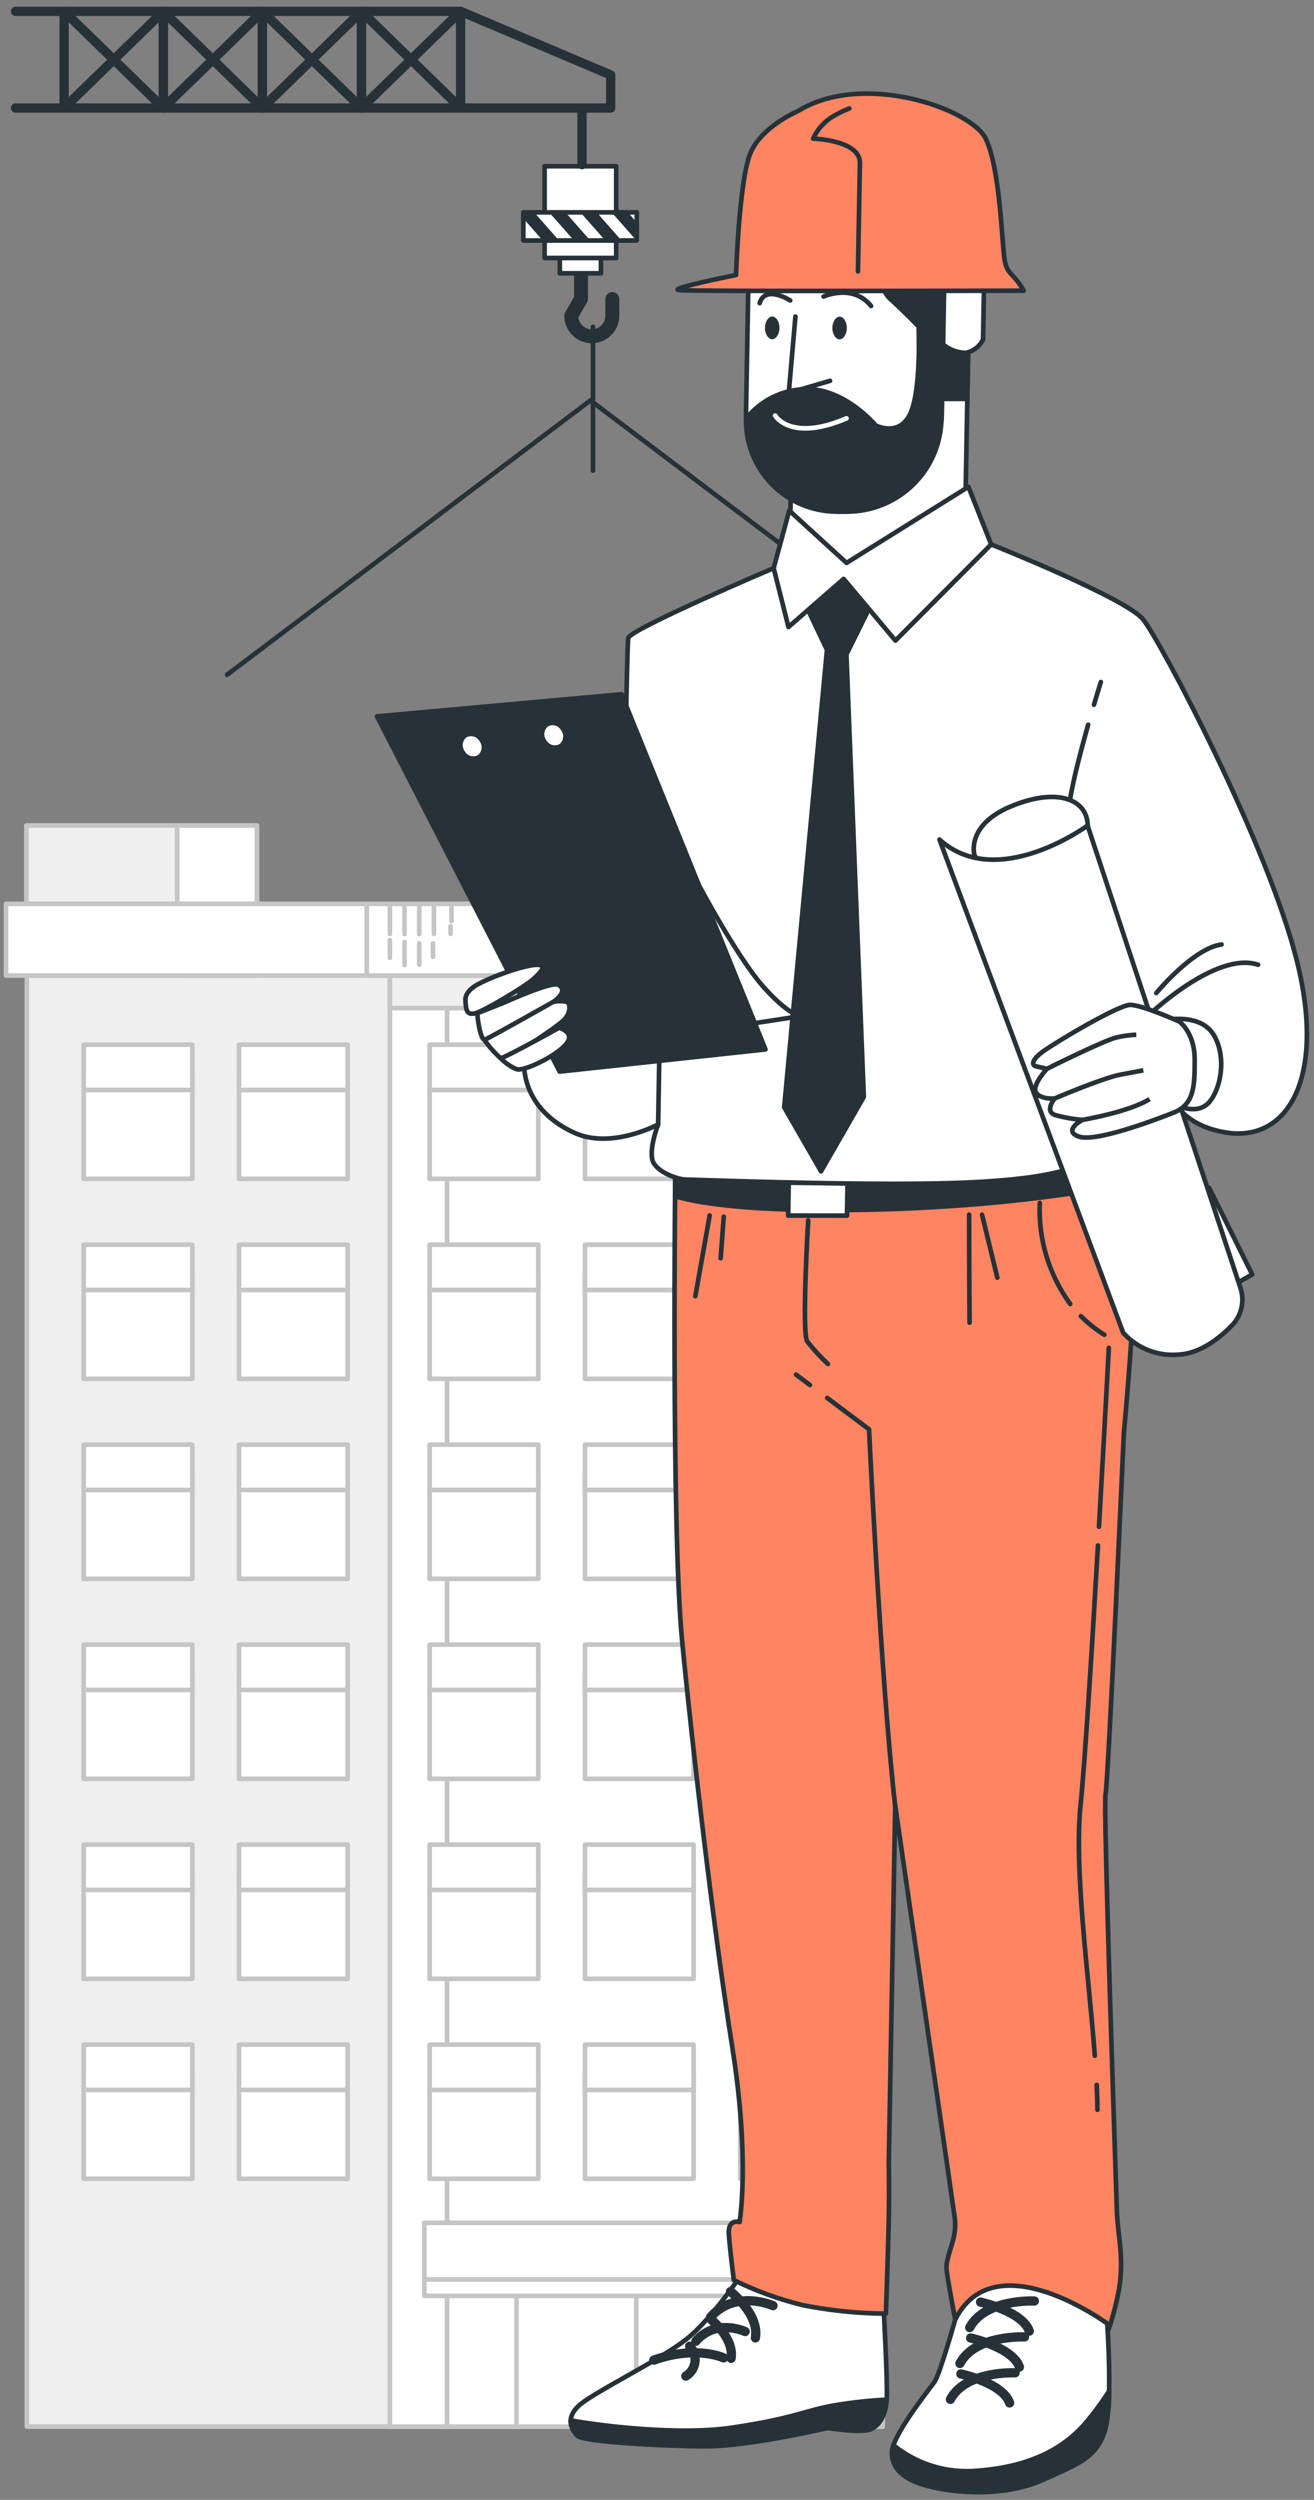 <?xml version="1.0" encoding="UTF-8"?> <svg xmlns="http://www.w3.org/2000/svg" width="174" height="331" viewBox="0 0 174 331" fill="none"><rect x="0" y="0" width="174" height="331" fill="#808080" stroke="none"/> <path d="M116.877 119.673H3.556V321.302H116.877V119.673Z" fill="#EFEFEF" stroke="#C5C5C5" stroke-width="0.615" stroke-linecap="round" stroke-linejoin="round"></path> <path d="M116.877 119.673H51.629V321.302H116.877V119.673Z" fill="white" stroke="#C5C5C5" stroke-width="0.615" stroke-linecap="round" stroke-linejoin="round"></path> <path d="M109.301 119.673H59.199V321.302H109.301V119.673Z" fill="white" stroke="#C5C5C5" stroke-width="0.615" stroke-linecap="round" stroke-linejoin="round"></path> <path d="M116.877 119.673H51.629V133.484H116.877V119.673Z" fill="#EFEFEF" stroke="#C5C5C5" stroke-width="0.615" stroke-linecap="round" stroke-linejoin="round"></path> <path d="M100.102 296.525H68.404V321.308H100.102V296.525Z" fill="white" stroke="#C5C5C5" stroke-width="0.615" stroke-linecap="round" stroke-linejoin="round"></path> <path d="M100.102 296.525H84.253V321.308H100.102V296.525Z" fill="white" stroke="#C5C5C5" stroke-width="0.615" stroke-linecap="round" stroke-linejoin="round"></path> <path d="M25.472 142.297H11.085V156.092H25.472V142.297Z" fill="white" stroke="#C5C5C5" stroke-width="0.615" stroke-linecap="round" stroke-linejoin="round"></path> <path d="M25.472 138.325H11.085V144.324H25.472V138.325Z" fill="white" stroke="#C5C5C5" stroke-width="0.615" stroke-linecap="round" stroke-linejoin="round"></path> <path d="M46.035 142.297H31.648V156.092H46.035V142.297Z" fill="white" stroke="#C5C5C5" stroke-width="0.615" stroke-linecap="round" stroke-linejoin="round"></path> <path d="M46.035 138.325H31.648V144.324H46.035V138.325Z" fill="white" stroke="#C5C5C5" stroke-width="0.615" stroke-linecap="round" stroke-linejoin="round"></path> <path d="M25.472 168.777H11.085V182.572H25.472V168.777Z" fill="white" stroke="#C5C5C5" stroke-width="0.615" stroke-linecap="round" stroke-linejoin="round"></path> <path d="M25.472 164.805H11.085V170.804H25.472V164.805Z" fill="white" stroke="#C5C5C5" stroke-width="0.615" stroke-linecap="round" stroke-linejoin="round"></path> <path d="M46.035 168.777H31.648V182.572H46.035V168.777Z" fill="white" stroke="#C5C5C5" stroke-width="0.615" stroke-linecap="round" stroke-linejoin="round"></path> <path d="M46.035 164.805H31.648V170.804H46.035V164.805Z" fill="white" stroke="#C5C5C5" stroke-width="0.615" stroke-linecap="round" stroke-linejoin="round"></path> <path d="M25.472 195.257H11.085V209.052H25.472V195.257Z" fill="white" stroke="#C5C5C5" stroke-width="0.615" stroke-linecap="round" stroke-linejoin="round"></path> <path d="M25.472 191.285H11.085V197.284H25.472V191.285Z" fill="white" stroke="#C5C5C5" stroke-width="0.615" stroke-linecap="round" stroke-linejoin="round"></path> <path d="M46.035 195.257H31.648V209.052H46.035V195.257Z" fill="white" stroke="#C5C5C5" stroke-width="0.615" stroke-linecap="round" stroke-linejoin="round"></path> <path d="M46.035 191.285H31.648V197.284H46.035V191.285Z" fill="white" stroke="#C5C5C5" stroke-width="0.615" stroke-linecap="round" stroke-linejoin="round"></path> <path d="M25.472 221.737H11.085V235.532H25.472V221.737Z" fill="white" stroke="#C5C5C5" stroke-width="0.615" stroke-linecap="round" stroke-linejoin="round"></path> <path d="M25.472 217.76H11.085V223.759H25.472V217.76Z" fill="white" stroke="#C5C5C5" stroke-width="0.615" stroke-linecap="round" stroke-linejoin="round"></path> <path d="M46.035 221.737H31.648V235.532H46.035V221.737Z" fill="white" stroke="#C5C5C5" stroke-width="0.615" stroke-linecap="round" stroke-linejoin="round"></path> <path d="M46.035 217.76H31.648V223.759H46.035V217.76Z" fill="white" stroke="#C5C5C5" stroke-width="0.615" stroke-linecap="round" stroke-linejoin="round"></path> <path d="M25.472 248.218H11.085V262.013H25.472V248.218Z" fill="white" stroke="#C5C5C5" stroke-width="0.615" stroke-linecap="round" stroke-linejoin="round"></path> <path d="M25.472 244.24H11.085V250.24H25.472V244.24Z" fill="white" stroke="#C5C5C5" stroke-width="0.615" stroke-linecap="round" stroke-linejoin="round"></path> <path d="M46.035 248.218H31.648V262.013H46.035V248.218Z" fill="white" stroke="#C5C5C5" stroke-width="0.615" stroke-linecap="round" stroke-linejoin="round"></path> <path d="M46.035 244.24H31.648V250.24H46.035V244.24Z" fill="white" stroke="#C5C5C5" stroke-width="0.615" stroke-linecap="round" stroke-linejoin="round"></path> <path d="M25.472 274.693H11.085V288.488H25.472V274.693Z" fill="white" stroke="#C5C5C5" stroke-width="0.615" stroke-linecap="round" stroke-linejoin="round"></path> <path d="M25.472 270.721H11.085V276.72H25.472V270.721Z" fill="white" stroke="#C5C5C5" stroke-width="0.615" stroke-linecap="round" stroke-linejoin="round"></path> <path d="M46.035 274.693H31.648V288.488H46.035V274.693Z" fill="white" stroke="#C5C5C5" stroke-width="0.615" stroke-linecap="round" stroke-linejoin="round"></path> <path d="M46.035 270.721H31.648V276.72H46.035V270.721Z" fill="white" stroke="#C5C5C5" stroke-width="0.615" stroke-linecap="round" stroke-linejoin="round"></path> <path d="M71.281 142.297H56.894V156.092H71.281V142.297Z" fill="white" stroke="#C5C5C5" stroke-width="0.615" stroke-linecap="round" stroke-linejoin="round"></path> <path d="M71.281 138.325H56.894V144.324H71.281V138.325Z" fill="white" stroke="#C5C5C5" stroke-width="0.615" stroke-linecap="round" stroke-linejoin="round"></path> <path d="M91.849 142.297H77.462V156.092H91.849V142.297Z" fill="white" stroke="#C5C5C5" stroke-width="0.615" stroke-linecap="round" stroke-linejoin="round"></path> <path d="M91.849 138.325H77.462V144.324H91.849V138.325Z" fill="white" stroke="#C5C5C5" stroke-width="0.615" stroke-linecap="round" stroke-linejoin="round"></path> <path d="M112.413 142.297H98.026V156.092H112.413V142.297Z" fill="white" stroke="#C5C5C5" stroke-width="0.615" stroke-linecap="round" stroke-linejoin="round"></path> <path d="M112.413 138.325H98.026V144.324H112.413V138.325Z" fill="white" stroke="#C5C5C5" stroke-width="0.615" stroke-linecap="round" stroke-linejoin="round"></path> <path d="M71.281 168.777H56.894V182.572H71.281V168.777Z" fill="white" stroke="#C5C5C5" stroke-width="0.615" stroke-linecap="round" stroke-linejoin="round"></path> <path d="M71.281 164.805H56.894V170.804H71.281V164.805Z" fill="white" stroke="#C5C5C5" stroke-width="0.615" stroke-linecap="round" stroke-linejoin="round"></path> <path d="M91.849 168.777H77.462V182.572H91.849V168.777Z" fill="white" stroke="#C5C5C5" stroke-width="0.615" stroke-linecap="round" stroke-linejoin="round"></path> <path d="M91.849 164.805H77.462V170.804H91.849V164.805Z" fill="white" stroke="#C5C5C5" stroke-width="0.615" stroke-linecap="round" stroke-linejoin="round"></path> <path d="M112.413 168.777H98.026V182.572H112.413V168.777Z" fill="white" stroke="#C5C5C5" stroke-width="0.615" stroke-linecap="round" stroke-linejoin="round"></path> <path d="M112.413 164.805H98.026V170.804H112.413V164.805Z" fill="white" stroke="#C5C5C5" stroke-width="0.615" stroke-linecap="round" stroke-linejoin="round"></path> <path d="M71.281 195.257H56.894V209.052H71.281V195.257Z" fill="white" stroke="#C5C5C5" stroke-width="0.615" stroke-linecap="round" stroke-linejoin="round"></path> <path d="M71.281 191.285H56.894V197.284H71.281V191.285Z" fill="white" stroke="#C5C5C5" stroke-width="0.615" stroke-linecap="round" stroke-linejoin="round"></path> <path d="M91.849 195.257H77.462V209.052H91.849V195.257Z" fill="white" stroke="#C5C5C5" stroke-width="0.615" stroke-linecap="round" stroke-linejoin="round"></path> <path d="M91.849 191.285H77.462V197.284H91.849V191.285Z" fill="white" stroke="#C5C5C5" stroke-width="0.615" stroke-linecap="round" stroke-linejoin="round"></path> <path d="M112.413 195.257H98.026V209.052H112.413V195.257Z" fill="white" stroke="#C5C5C5" stroke-width="0.615" stroke-linecap="round" stroke-linejoin="round"></path> <path d="M112.413 191.285H98.026V197.284H112.413V191.285Z" fill="white" stroke="#C5C5C5" stroke-width="0.615" stroke-linecap="round" stroke-linejoin="round"></path> <path d="M71.281 221.737H56.894V235.532H71.281V221.737Z" fill="white" stroke="#C5C5C5" stroke-width="0.615" stroke-linecap="round" stroke-linejoin="round"></path> <path d="M71.281 217.76H56.894V223.759H71.281V217.76Z" fill="white" stroke="#C5C5C5" stroke-width="0.615" stroke-linecap="round" stroke-linejoin="round"></path> <path d="M91.849 221.737H77.462V235.532H91.849V221.737Z" fill="white" stroke="#C5C5C5" stroke-width="0.615" stroke-linecap="round" stroke-linejoin="round"></path> <path d="M91.849 217.76H77.462V223.759H91.849V217.76Z" fill="white" stroke="#C5C5C5" stroke-width="0.615" stroke-linecap="round" stroke-linejoin="round"></path> <path d="M112.413 221.737H98.026V235.532H112.413V221.737Z" fill="white" stroke="#C5C5C5" stroke-width="0.615" stroke-linecap="round" stroke-linejoin="round"></path> <path d="M112.413 217.76H98.026V223.759H112.413V217.76Z" fill="white" stroke="#C5C5C5" stroke-width="0.615" stroke-linecap="round" stroke-linejoin="round"></path> <path d="M71.281 248.218H56.894V262.013H71.281V248.218Z" fill="white" stroke="#C5C5C5" stroke-width="0.615" stroke-linecap="round" stroke-linejoin="round"></path> <path d="M71.281 244.24H56.894V250.24H71.281V244.24Z" fill="white" stroke="#C5C5C5" stroke-width="0.615" stroke-linecap="round" stroke-linejoin="round"></path> <path d="M91.849 248.218H77.462V262.013H91.849V248.218Z" fill="white" stroke="#C5C5C5" stroke-width="0.615" stroke-linecap="round" stroke-linejoin="round"></path> <path d="M91.849 244.24H77.462V250.24H91.849V244.24Z" fill="white" stroke="#C5C5C5" stroke-width="0.615" stroke-linecap="round" stroke-linejoin="round"></path> <path d="M112.413 248.218H98.026V262.013H112.413V248.218Z" fill="white" stroke="#C5C5C5" stroke-width="0.615" stroke-linecap="round" stroke-linejoin="round"></path> <path d="M112.413 244.24H98.026V250.24H112.413V244.24Z" fill="white" stroke="#C5C5C5" stroke-width="0.615" stroke-linecap="round" stroke-linejoin="round"></path> <path d="M71.281 274.693H56.894V288.488H71.281V274.693Z" fill="white" stroke="#C5C5C5" stroke-width="0.615" stroke-linecap="round" stroke-linejoin="round"></path> <path d="M71.281 270.721H56.894V276.72H71.281V270.721Z" fill="white" stroke="#C5C5C5" stroke-width="0.615" stroke-linecap="round" stroke-linejoin="round"></path> <path d="M91.849 274.693H77.462V288.488H91.849V274.693Z" fill="white" stroke="#C5C5C5" stroke-width="0.615" stroke-linecap="round" stroke-linejoin="round"></path> <path d="M91.849 270.721H77.462V276.72H91.849V270.721Z" fill="white" stroke="#C5C5C5" stroke-width="0.615" stroke-linecap="round" stroke-linejoin="round"></path> <path d="M112.413 274.693H98.026V288.488H112.413V274.693Z" fill="white" stroke="#C5C5C5" stroke-width="0.615" stroke-linecap="round" stroke-linejoin="round"></path> <path d="M112.413 270.721H98.026V276.72H112.413V270.721Z" fill="white" stroke="#C5C5C5" stroke-width="0.615" stroke-linecap="round" stroke-linejoin="round"></path> <path d="M112.231 296.487H56.192V303.991H112.231V296.487Z" fill="white" stroke="#C5C5C5" stroke-width="0.615" stroke-linecap="round" stroke-linejoin="round"></path> <path d="M112.231 294.317H56.192V301.821H112.231V294.317Z" fill="white" stroke="#C5C5C5" stroke-width="0.615" stroke-linecap="round" stroke-linejoin="round"></path> <path d="M34.021 109.301H3.494V129.172H34.021V109.301Z" fill="#EFEFEF" stroke="#C5C5C5" stroke-width="0.615" stroke-linecap="round" stroke-linejoin="round"></path> <path d="M34.021 109.301H23.459V129.172H34.021V109.301Z" fill="white" stroke="#C5C5C5" stroke-width="0.615" stroke-linecap="round" stroke-linejoin="round"></path> <path d="M111.393 114.157H98.848V129.172H111.393V114.157Z" fill="white" stroke="#C5C5C5" stroke-width="0.615" stroke-linecap="round" stroke-linejoin="round"></path> <path d="M105.591 114.157H93.046V129.172H105.591V114.157Z" fill="#EFEFEF" stroke="#C5C5C5" stroke-width="0.615" stroke-linecap="round" stroke-linejoin="round"></path> <path d="M119.64 119.673H0.799V129.172H119.64V119.673Z" fill="white" stroke="#C5C5C5" stroke-width="0.615" stroke-linecap="round" stroke-linejoin="round"></path> <path d="M119.635 119.673H48.569V129.172H119.635V119.673Z" fill="white" stroke="#C5C5C5" stroke-width="0.615" stroke-linecap="round" stroke-linejoin="round"></path> <path d="M51.629 119.673V123.662" stroke="#C5C5C5" stroke-width="0.615" stroke-linecap="round" stroke-linejoin="round"></path> <path d="M53.569 119.673V123.662" stroke="#C5C5C5" stroke-width="0.615" stroke-linecap="round" stroke-linejoin="round"></path> <path d="M53.569 124.738V127.782" stroke="#C5C5C5" stroke-width="0.615" stroke-linecap="round" stroke-linejoin="round"></path> <path d="M55.516 119.673V123.662" stroke="#C5C5C5" stroke-width="0.615" stroke-linecap="round" stroke-linejoin="round"></path> <path d="M55.516 124.909V127.733" stroke="#C5C5C5" stroke-width="0.615" stroke-linecap="round" stroke-linejoin="round"></path> <path d="M57.331 124.909V126.689" stroke="#C5C5C5" stroke-width="0.615" stroke-linecap="round" stroke-linejoin="round"></path> <path d="M57.461 119.673V123.662" stroke="#C5C5C5" stroke-width="0.615" stroke-linecap="round" stroke-linejoin="round"></path> <path d="M59.662 122.651V123.661" stroke="#C5C5C5" stroke-width="0.615" stroke-linecap="round" stroke-linejoin="round"></path> <path d="M59.792 119.673V121.942" stroke="#C5C5C5" stroke-width="0.615" stroke-linecap="round" stroke-linejoin="round"></path> <path d="M51.629 124.464V126.826" stroke="#C5C5C5" stroke-width="0.615" stroke-linecap="round" stroke-linejoin="round"></path> <path d="M78.521 62.312V43.273" stroke="#263238" stroke-width="0.615" stroke-linecap="round" stroke-linejoin="round"></path> <path d="M76.936 36.334V39.566L75.647 41.799C75.646 42.156 75.716 42.51 75.852 42.841C75.988 43.171 76.188 43.471 76.441 43.724C76.693 43.977 76.993 44.178 77.323 44.315C77.653 44.452 78.007 44.523 78.365 44.523C79.082 44.523 79.77 44.239 80.279 43.734C80.788 43.229 81.077 42.544 81.083 41.827V39.594" stroke="#263238" stroke-width="1.846" stroke-linecap="round" stroke-linejoin="round"></path> <path d="M74.129 36.184H79.576V30.133H74.129V36.184Z" fill="white" stroke="#263238" stroke-width="0.615" stroke-linecap="round" stroke-linejoin="round"></path> <path d="M72.119 34.163H81.597V22.012H72.119V34.163Z" fill="white" stroke="#263238" stroke-width="0.615" stroke-linecap="round" stroke-linejoin="round"></path> <path d="M69.295 31.847L84.321 31.847V28.118H69.295V31.847Z" fill="white" stroke="#263238" stroke-width="0.615" stroke-linecap="round" stroke-linejoin="round"></path> <path d="M76.852 28.112H79.007L82.049 31.562L81.731 31.847H80.145L76.852 28.112Z" fill="#263238"></path> <path d="M83.138 28.112L84.315 29.447V31.847H84.276L80.989 28.112H83.138Z" fill="#263238"></path> <path d="M72.716 28.112H74.871L77.913 31.562L77.595 31.847H76.01L72.716 28.112Z" fill="#263238"></path> <path d="M69.289 28.916V28.112H70.735L73.777 31.562L73.459 31.847H71.873L69.289 28.916Z" fill="#263238"></path> <path d="M77.07 21.799V14.487" stroke="#263238" stroke-width="1.23" stroke-linecap="round" stroke-linejoin="round"></path> <path d="M2.057 14.303H80.866V9.921L60.989 1.504H2.057" stroke="#263238" stroke-width="1.23" stroke-linecap="round" stroke-linejoin="round"></path> <path d="M60.989 14.303V1.504L47.855 14.303V1.504L60.989 14.303Z" stroke="#263238" stroke-width="1.23" stroke-linecap="round" stroke-linejoin="round"></path> <path d="M41.23 7.968L34.732 14.303V1.504L47.872 14.303V1.504L41.23 7.968Z" stroke="#263238" stroke-width="1.23" stroke-linecap="round" stroke-linejoin="round"></path> <path d="M34.749 14.303V1.504L21.616 14.303V1.504L34.749 14.303Z" stroke="#263238" stroke-width="1.23" stroke-linecap="round" stroke-linejoin="round"></path> <path d="M15.386 8.219L21.632 14.303V1.504L8.492 14.303V1.504L15.386 8.219Z" stroke="#263238" stroke-width="1.23" stroke-linecap="round" stroke-linejoin="round"></path> <path d="M78.18 53.024L30.071 89.339" stroke="#263238" stroke-width="0.615" stroke-linecap="round" stroke-linejoin="round"></path> <path d="M78.181 53.024L126.29 89.339" stroke="#263238" stroke-width="0.615" stroke-linecap="round" stroke-linejoin="round"></path> <path d="M98.655 300.473C98.655 300.473 94.381 306.976 90.895 309.722C87.409 312.469 79.245 316.445 76.969 318.261C74.692 320.076 75.691 321.737 76.479 322.525C77.266 323.312 87.783 323.898 93.507 323.908C99.231 323.918 109.585 321.478 109.585 321.478C109.585 321.478 114.147 322.208 115.347 321.632C116.548 321.055 117.268 319.711 117.422 317.723C117.576 315.735 116.942 304.277 116.942 304.277L98.655 300.473Z" fill="white" stroke="#263238" stroke-width="0.615" stroke-linecap="round" stroke-linejoin="round"></path> <path d="M110.929 318.414C106.473 319.135 105.599 320.143 96.984 321.43C89.896 322.496 79.389 321.19 75.566 320.47C75.576 320.847 75.662 321.218 75.819 321.562C75.976 321.905 76.2 322.213 76.479 322.467C77.266 323.264 87.783 323.841 93.507 323.85C99.231 323.86 109.585 321.42 109.585 321.42C109.585 321.42 114.147 322.15 115.347 321.574C116.548 320.998 117.22 319.711 117.412 317.732C115.241 317.841 113.076 318.068 110.929 318.414Z" fill="#263238" stroke="#263238" stroke-width="0.615" stroke-linecap="round" stroke-linejoin="round"></path> <path d="M102.362 305.285C102.362 305.285 97.426 303.076 94.103 306.783" stroke="#263238" stroke-width="1.23" stroke-linecap="round" stroke-linejoin="round"></path> <path d="M96.734 303.422C96.734 303.422 100.576 306.39 100.029 309.55" stroke="#263238" stroke-width="1.23" stroke-linecap="round" stroke-linejoin="round"></path> <path d="M98.674 308.714C98.674 308.714 94.833 306.908 92.144 309.991" stroke="#263238" stroke-width="1.23" stroke-linecap="round" stroke-linejoin="round"></path> <path d="M94.247 307.187C94.247 307.187 97.234 309.636 96.811 312.258" stroke="#263238" stroke-width="1.23" stroke-linecap="round" stroke-linejoin="round"></path> <path d="M95.822 312.2C95.822 312.2 92.23 310.5 86.573 312.498" stroke="#263238" stroke-width="1.23" stroke-linecap="round" stroke-linejoin="round"></path> <path d="M91.327 310.654C91.595 310.929 91.797 311.26 91.919 311.624C92.04 311.988 92.078 312.375 92.029 312.756C91.98 313.136 91.846 313.501 91.636 313.822C91.427 314.143 91.147 314.413 90.818 314.611" stroke="#263238" stroke-width="1.23" stroke-linecap="round" stroke-linejoin="round"></path> <path d="M89.426 154.488C89.426 154.488 88.878 202.26 90.319 217.195C91.76 232.129 94.602 256.169 96.975 271.104C99.347 286.038 97.935 294.212 97.935 294.212C97.935 294.212 96.389 293.731 96.514 295.777C96.638 297.823 97.176 301.905 97.176 301.905C100.085 303.336 103.142 304.447 106.291 305.218C109.919 305.939 113.608 306.315 117.307 306.342C117.307 306.342 117.614 298.015 117.691 293.77C117.768 289.525 117.691 286.384 117.691 286.384L118.546 239.083C118.546 239.083 126.008 290.639 126.421 293.626C126.834 296.613 125.096 298.649 125.365 300.694C125.634 302.74 126.498 307.139 126.498 307.139C126.498 307.139 131.06 303.845 136.007 305.276C139.541 306.395 142.952 307.872 146.187 309.684C146.187 309.684 146.984 308.724 148.002 304.037C149.02 299.35 148.002 296.18 147.897 292.723C147.791 289.265 146.062 238.814 146.398 237.556C146.735 236.298 148.819 189.784 148.819 189.784C148.819 189.784 150.557 171.248 150.202 165.11C149.901 160.891 149.353 156.693 148.559 152.538C148.559 152.538 120.083 153.748 106.099 153.729C92.115 153.71 89.157 153.23 89.157 153.23L89.426 154.488Z" fill="#FF8562" stroke="#263238" stroke-width="0.615" stroke-linecap="round" stroke-linejoin="round"></path> <path d="M148.54 152.538C148.54 152.538 120.063 153.748 106.079 153.729C92.096 153.71 89.138 153.23 89.138 153.23L89.426 154.488C89.426 154.488 89.426 155.929 89.426 158.397C92.124 159.204 98.934 160.491 114.541 160.183C133.24 159.818 145.688 157.475 149.28 156.707C148.876 154.238 148.54 152.538 148.54 152.538Z" fill="#263238" stroke="#263238" stroke-width="0.615" stroke-linecap="round" stroke-linejoin="round"></path> <path d="M112.158 160.961L104.369 160.952L104.446 156.601L112.235 156.62L112.158 160.961Z" fill="white" stroke="#263238" stroke-width="0.615" stroke-linecap="round" stroke-linejoin="round"></path> <path d="M109.537 185.097L115.079 189.255C115.079 189.255 116.654 222.736 118.536 239.083" stroke="#263238" stroke-width="0.615" stroke-linecap="round" stroke-linejoin="round"></path> <path d="M105.417 182.014L107.251 183.387" stroke="#263238" stroke-width="0.615" stroke-linecap="round" stroke-linejoin="round"></path> <path d="M145.226 276.05C145.284 277.202 145.313 278.307 145.322 279.353" stroke="#263238" stroke-width="0.615" stroke-linecap="round" stroke-linejoin="round"></path> <path d="M145.39 204.632C144.593 218.376 143.661 233.445 143.104 238.804C142.192 247.448 144.141 261.25 144.977 272.189" stroke="#263238" stroke-width="0.615" stroke-linecap="round" stroke-linejoin="round"></path> <path d="M146.831 178.47C146.831 178.47 146.254 189.428 145.524 202.154" stroke="#263238" stroke-width="0.615" stroke-linecap="round" stroke-linejoin="round"></path> <path d="M128.332 160.836C128.332 160.836 128.332 168.059 128.39 175.137" stroke="#263238" stroke-width="0.615" stroke-linecap="round" stroke-linejoin="round"></path> <path d="M130.042 160.836L132.069 169.173" stroke="#263238" stroke-width="0.615" stroke-linecap="round" stroke-linejoin="round"></path> <path d="M93.978 160.932L92.076 171.622" stroke="#263238" stroke-width="0.615" stroke-linecap="round" stroke-linejoin="round"></path> <path d="M95.841 161.096L95.428 166.599" stroke="#263238" stroke-width="0.615" stroke-linecap="round" stroke-linejoin="round"></path> <path d="M107.021 161.586C107.021 161.586 106.137 176.511 106.896 177.615C107.731 178.679 108.646 179.678 109.633 180.602" stroke="#263238" stroke-width="0.615" stroke-linecap="round" stroke-linejoin="round"></path> <path d="M143.133 174.263C144.066 175.205 145.107 176.033 146.235 176.731" stroke="#263238" stroke-width="0.615" stroke-linecap="round" stroke-linejoin="round"></path> <path d="M137.687 159.281C137.476 164.069 138.898 168.786 141.721 172.659" stroke="#263238" stroke-width="0.615" stroke-linecap="round" stroke-linejoin="round"></path> <path d="M102.449 75.224C102.449 75.224 83.442 83.301 83.192 84.482C82.942 85.663 82.328 132.667 82.328 132.667C82.328 132.667 70.937 132.408 69.669 138.045C68.401 143.683 71.35 147.928 76.2 150.051C81.05 152.173 87.149 148.889 87.149 148.889C87.149 148.889 85.689 152.644 86.592 154.056C87.495 155.468 90.04 156.178 90.741 156.178C91.442 156.178 110.488 156.918 123.511 156.706C136.535 156.495 143.056 155.141 145.207 152.75C147.359 150.358 145.409 141.695 145.409 141.695H154.245C154.245 141.695 153.89 148.514 162.236 149.935C170.582 151.357 175.614 142.665 171.715 127.144C167.816 111.624 153.64 84.809 151.364 82.004C149.087 79.2 131.252 72.083 131.252 72.083L102.449 75.224Z" fill="white" stroke="#263238" stroke-width="0.615" stroke-linecap="round" stroke-linejoin="round"></path> <path d="M151.7 134.789C151.7 134.789 160.881 125.838 166.596 127.74" stroke="#263238" stroke-width="0.615" stroke-linecap="round" stroke-linejoin="round"></path> <path d="M153.112 131.486C153.112 131.486 158.039 125.521 161.756 125.06" stroke="#263238" stroke-width="0.615" stroke-linecap="round" stroke-linejoin="round"></path> <path d="M87.149 148.889L87.409 134.213" stroke="#263238" stroke-width="0.615" stroke-linecap="round" stroke-linejoin="round"></path> <path d="M106.569 79.862L109.508 86.038L103.842 146.612L108.721 155.093L114.387 145.239L112.082 86.653L115.732 79.267L110.958 72.784L106.569 79.862Z" fill="#263238" stroke="#263238" stroke-width="0.615" stroke-linecap="round" stroke-linejoin="round"></path> <path d="M128.256 43.904L127.833 67.117L111.717 76.654L104.639 69.384L104.773 62.114C104.773 62.114 106.819 65.129 113.167 62.834C119.516 60.538 121.658 58.771 122.263 54.19C122.868 49.609 122.608 35.231 122.608 35.231H128.918L128.256 43.904Z" fill="white" stroke="#263238" stroke-width="0.615" stroke-linecap="round" stroke-linejoin="round"></path> <path d="M124.251 52.817H128.092L128.256 43.904L128.938 35.221L123.866 35.212L124.251 52.817Z" fill="#263238" stroke="#263238" stroke-width="0.615" stroke-linecap="round" stroke-linejoin="round"></path> <path d="M130.331 36.307L130.177 44.951C129.957 45.405 129.635 45.801 129.234 46.108C128.834 46.415 128.367 46.624 127.872 46.718C126.708 46.696 125.592 46.252 124.731 45.469L124.904 36.259L130.331 36.307Z" fill="white" stroke="#263238" stroke-width="0.615" stroke-linecap="round" stroke-linejoin="round"></path> <path d="M111.496 67.742C109.795 67.736 108.113 67.39 106.549 66.725C104.984 66.06 103.568 65.088 102.384 63.867C101.2 62.647 100.272 61.202 99.655 59.618C99.037 58.033 98.743 56.341 98.789 54.642L99.145 34.847H125.076L124.721 54.642C124.678 58.124 123.267 61.45 120.793 63.901C118.318 66.353 114.979 67.732 111.496 67.742Z" fill="white" stroke="#263238" stroke-width="0.615" stroke-linecap="round" stroke-linejoin="round"></path> <path d="M110.728 67.742H112.264C115.526 67.72 118.65 66.422 120.967 64.126C123.284 61.831 124.611 58.719 124.664 55.458L125.028 34.885H116.673V36.653C116.663 37.266 116.795 37.874 117.058 38.429C117.321 38.984 117.709 39.47 118.19 39.851C119.909 41.445 121.638 43.222 121.638 43.222C121.638 43.222 122.013 51.549 120.553 54.747C119.093 57.945 115.962 56.332 115.962 56.332C115.962 56.332 111.823 51.328 106.588 51.53C105.083 51.573 103.606 51.945 102.26 52.62C100.914 53.296 99.733 54.258 98.799 55.439C98.761 57.033 99.04 58.62 99.622 60.105C100.203 61.59 101.074 62.945 102.184 64.091C103.295 65.236 104.622 66.148 106.089 66.775C107.556 67.402 109.133 67.731 110.728 67.742Z" fill="#263238" stroke="#263238" stroke-width="0.615" stroke-linecap="round" stroke-linejoin="round"></path> <path d="M105.33 41.916L104.447 52.02L109.911 50.425" stroke="#263238" stroke-width="0.615" stroke-linecap="round" stroke-linejoin="round"></path> <path d="M102.641 55.026C102.641 55.026 104.677 58.57 112.092 55.391" stroke="white" stroke-width="0.615" stroke-linecap="round" stroke-linejoin="round"></path> <path d="M112.14 43.433C112.14 44.269 111.679 44.941 111.179 44.941C110.68 44.941 110.219 44.259 110.219 43.433C110.219 42.607 110.68 41.925 111.179 41.925C111.679 41.925 112.149 42.598 112.14 43.433Z" fill="#263238"></path> <path d="M103.217 43.414C103.217 44.25 102.756 44.922 102.257 44.922C101.757 44.922 101.296 44.25 101.296 43.414C101.296 42.578 101.757 41.906 102.257 41.906C102.756 41.906 103.227 42.588 103.217 43.414Z" fill="#263238"></path> <path d="M109.057 39.265C109.057 39.265 112.898 37.498 115.347 40.514" stroke="#263238" stroke-width="0.615" stroke-linecap="round" stroke-linejoin="round"></path> <path d="M104.639 39.783C104.639 39.783 101.345 37.661 100.595 40.139" stroke="#263238" stroke-width="0.615" stroke-linecap="round" stroke-linejoin="round"></path> <path d="M105.599 14.745C105.599 14.745 100.797 16.752 99.337 20.363C97.877 23.975 97.464 36.412 97.464 36.412C97.464 36.412 88.494 38.208 89.877 38.41C91.26 38.612 135.555 38.487 135.555 38.487C134.201 36.076 133.404 36.47 133.039 34.463C132.674 32.455 132.462 22.419 130.551 18.404C128.64 14.39 114.243 9.347 105.599 14.745Z" fill="#FF8562" stroke="#263238" stroke-width="0.615" stroke-linecap="round" stroke-linejoin="round"></path> <path d="M112.466 14.361C111.609 14.691 110.786 15.103 110.007 15.59C108.991 16.282 108.184 17.238 107.674 18.356C107.674 18.356 113.916 18.52 113.868 21.603C113.82 24.686 113.609 35.942 113.609 35.942" stroke="#263238" stroke-width="0.615" stroke-linecap="round" stroke-linejoin="round"></path> <path d="M104.514 67.607L112.101 74.532L128.237 64.457L131.252 72.083L118.575 84.818L111.717 76.654L104.408 83.022L102.449 75.224L104.514 67.607Z" fill="white" stroke="#263238" stroke-width="0.615" stroke-linecap="round" stroke-linejoin="round"></path> <path d="M92.739 117.559C92.739 117.559 97.695 126.837 101.047 130.612C104.399 134.386 105.955 134.549 105.955 134.549L96.956 135.932L90.031 114.39L92.739 117.559Z" stroke="#263238" stroke-width="0.615" stroke-linecap="round" stroke-linejoin="round"></path> <path d="M49.923 94.855L74.107 141.887L101.364 138.948L82.309 91.925L49.923 94.855Z" fill="#263238" stroke="#263238" stroke-width="0.615" stroke-linecap="round" stroke-linejoin="round"></path> <path d="M63.484 130.227C63.484 130.227 61.563 131.082 61.631 132.427C61.698 133.771 61.803 134.415 62.898 134.175C63.993 133.935 69.487 130.64 70.582 129.67C71.677 128.7 72.503 127.75 71.1 127.75C69.698 127.75 65.837 129.008 63.484 130.227Z" fill="white" stroke="#263238" stroke-width="0.615" stroke-linecap="round" stroke-linejoin="round"></path> <path d="M63.196 134.165C63.196 134.165 63.456 137.392 64.157 137.699C64.858 138.007 72.071 133.55 73.3 132.638C74.529 131.726 74.837 130.909 73.944 130.4C73.05 129.891 67.067 132.628 66.558 132.83L63.196 134.165Z" fill="white" stroke="#263238" stroke-width="0.615" stroke-linecap="round" stroke-linejoin="round"></path> <path d="M64.147 137.699C64.772 138.595 65.501 139.414 66.318 140.139C67.009 140.552 73.934 135.884 74.75 134.972C75.567 134.059 75.595 132.84 75 132.638C74.435 132.53 73.855 132.53 73.29 132.638C73.29 132.638 65.972 136.787 64.147 137.699Z" fill="white" stroke="#263238" stroke-width="0.615" stroke-linecap="round" stroke-linejoin="round"></path> <path d="M66.318 140.139C66.909 140.752 67.618 141.239 68.402 141.57C69.362 141.877 73.454 139.947 74.894 138.324C76.335 136.701 74.03 136.086 74.03 136.086C74.03 136.086 67.633 139.64 66.318 140.139Z" fill="white" stroke="#263238" stroke-width="0.615" stroke-linecap="round" stroke-linejoin="round"></path> <path d="M63.494 98.13C63.705 98.4 63.804 98.742 63.77 99.083C63.736 99.425 63.572 99.74 63.311 99.964C63.165 100.049 63.002 100.105 62.834 100.127C62.666 100.149 62.495 100.137 62.332 100.092C62.168 100.048 62.015 99.971 61.881 99.866C61.748 99.762 61.636 99.632 61.554 99.484C61.342 99.213 61.243 98.872 61.277 98.53C61.311 98.189 61.476 97.873 61.736 97.649C61.883 97.565 62.045 97.511 62.213 97.49C62.381 97.468 62.551 97.48 62.714 97.525C62.878 97.57 63.031 97.646 63.164 97.75C63.298 97.853 63.41 97.983 63.494 98.13Z" fill="white"></path> <path d="M74.289 96.68C74.502 96.949 74.603 97.291 74.569 97.634C74.535 97.976 74.369 98.292 74.106 98.514C73.96 98.598 73.799 98.652 73.632 98.673C73.465 98.694 73.295 98.682 73.132 98.638C72.97 98.593 72.818 98.517 72.685 98.413C72.552 98.309 72.441 98.18 72.359 98.034C72.147 97.763 72.048 97.422 72.082 97.08C72.116 96.738 72.281 96.423 72.541 96.199C72.687 96.114 72.848 96.059 73.016 96.037C73.183 96.015 73.353 96.027 73.516 96.072C73.679 96.116 73.831 96.193 73.964 96.298C74.097 96.402 74.207 96.532 74.289 96.68Z" fill="white"></path> <path d="M144.093 95.959C142.989 99.887 141.711 104.776 141.587 106.956C141.356 110.884 151.652 134.809 151.652 134.809L154.245 141.733" fill="white"></path> <path d="M144.093 95.959C142.989 99.887 141.711 104.776 141.587 106.956C141.356 110.884 151.652 134.809 151.652 134.809L154.245 141.733" stroke="#263238" stroke-width="0.615" stroke-linecap="round" stroke-linejoin="round"></path> <path d="M145.774 90.302C145.774 90.302 145.39 91.522 144.862 93.318Z" fill="white"></path> <path d="M145.774 90.302C145.774 90.302 145.39 91.522 144.862 93.318" stroke="#263238" stroke-width="0.615" stroke-linecap="round" stroke-linejoin="round"></path> <path d="M155.071 134.972C155.071 134.972 158.97 134.357 160.632 136.893C162.293 139.428 161.919 143.491 160.325 145.69C158.73 147.89 155.801 146.315 155.801 146.315C156.563 142.536 156.311 138.622 155.071 134.972Z" fill="white" stroke="#263238" stroke-width="0.615" stroke-linecap="round" stroke-linejoin="round"></path> <path d="M129.034 113.218C129.034 113.218 127.862 109.29 133.836 106.783C139.81 104.276 143.959 105.698 144.045 109.309C142.819 111.434 141.079 113.218 138.984 114.495C135.661 116.368 130.234 115.581 129.034 113.218Z" fill="white" stroke="#263238" stroke-width="0.615" stroke-linecap="round" stroke-linejoin="round"></path> <path d="M160.114 157.273L165.818 168.75L162.207 170.786L160.114 157.273Z" fill="white" stroke="#263238" stroke-width="0.615" stroke-linecap="round" stroke-linejoin="round"></path> <path d="M124.405 111.163L148.732 176.472C149.657 177.499 150.809 178.294 152.097 178.794C153.385 179.295 154.772 179.486 156.147 179.353C158.97 179.181 161.477 177.183 163.12 175.512C163.744 174.871 164.182 174.071 164.385 173.199C164.588 172.327 164.549 171.417 164.272 170.566L144.017 109.309C144.017 109.309 132.059 118.097 124.405 111.163Z" fill="white" stroke="#263238" stroke-width="0.615" stroke-linecap="round" stroke-linejoin="round"></path> <path d="M156.157 135.26C156.157 135.26 151.22 133.051 149.664 133.051C148.108 133.051 139.945 137.911 138.206 139.159C136.468 140.408 136.622 141.08 137.246 141.205C137.87 141.33 138.638 141.522 138.638 141.522C138.638 141.522 136.583 143.721 137.188 144.663C137.793 145.604 139.656 145.45 139.656 145.45C139.656 145.45 138.225 147.179 139.772 147.65C140.937 147.972 142.13 148.184 143.335 148.283C143.335 148.283 140.675 149.695 142.835 150.483C144.996 151.27 152.507 148.456 155.321 147.361C158.135 146.267 158.202 143.914 158.202 140.293C158.202 136.672 156.157 135.26 156.157 135.26Z" fill="white" stroke="#263238" stroke-width="0.615" stroke-linecap="round" stroke-linejoin="round"></path> <path d="M138.628 141.522C138.628 141.522 146.312 137.68 147.935 137.344C148.768 137.156 149.617 137.043 150.47 137.008" stroke="#263238" stroke-width="0.615" stroke-miterlimit="10"></path> <path d="M139.646 145.45C139.646 145.45 145.985 142.742 148.357 142.29C150.73 141.839 151.402 141.724 151.402 141.724" stroke="#263238" stroke-width="0.615" stroke-miterlimit="10"></path> <path d="M143.325 148.283C143.325 148.283 149.558 147.227 152.228 145.527" stroke="#263238" stroke-width="0.615" stroke-miterlimit="10"></path> <path d="M126.488 307.139C126.488 307.139 124.452 314.409 123.722 315.418C122.992 316.426 118.152 322.496 118.113 324.667C118.075 326.837 119.621 328.431 123.473 329.305C127.324 330.179 133.327 330.487 138.09 328.345C142.854 326.203 145.006 325.464 146.216 322.131C147.426 318.798 146.619 307.657 146.619 307.657C146.619 307.657 131.723 296.699 126.488 307.139Z" fill="white" stroke="#263238" stroke-width="0.615" stroke-linecap="round" stroke-linejoin="round"></path> <path d="M146.216 322.112C146.682 320.313 146.899 318.458 146.859 316.599C145.857 318.178 144.74 319.68 143.517 321.094C141.174 323.697 137.121 326.588 129.38 327.145C125.392 327.502 121.422 326.289 118.315 323.764C118.199 324.052 118.131 324.357 118.114 324.667C118.114 326.837 119.622 328.432 123.473 329.306C127.324 330.18 133.327 330.487 138.091 328.345C142.854 326.203 144.977 325.435 146.216 322.112Z" fill="#263238" stroke="#263238" stroke-width="0.615" stroke-linecap="round" stroke-linejoin="round"></path> <path d="M136.967 304.67C136.967 304.67 130.455 304.354 128.409 308.186" stroke="#263238" stroke-width="1.23" stroke-linecap="round" stroke-linejoin="round"></path> <path d="M129.841 304.815C129.841 304.815 135.43 306.054 136.295 308.656" stroke="#263238" stroke-width="1.23" stroke-linecap="round" stroke-linejoin="round"></path> <path d="M135.67 309.425C135.67 309.425 129.149 309.108 127.113 312.94" stroke="#263238" stroke-width="1.23" stroke-linecap="round" stroke-linejoin="round"></path> <path d="M128.534 309.569C128.534 309.569 134.124 310.808 134.988 313.41" stroke="#263238" stroke-width="1.23" stroke-linecap="round" stroke-linejoin="round"></path> <path d="M134.412 314.179C134.412 314.179 127.891 313.862 125.854 317.694" stroke="#263238" stroke-width="1.23" stroke-linecap="round" stroke-linejoin="round"></path> <path d="M127.238 314.323C127.238 314.323 132.827 315.552 133.692 318.165" stroke="#263238" stroke-width="1.23" stroke-linecap="round" stroke-linejoin="round"></path> </svg> 